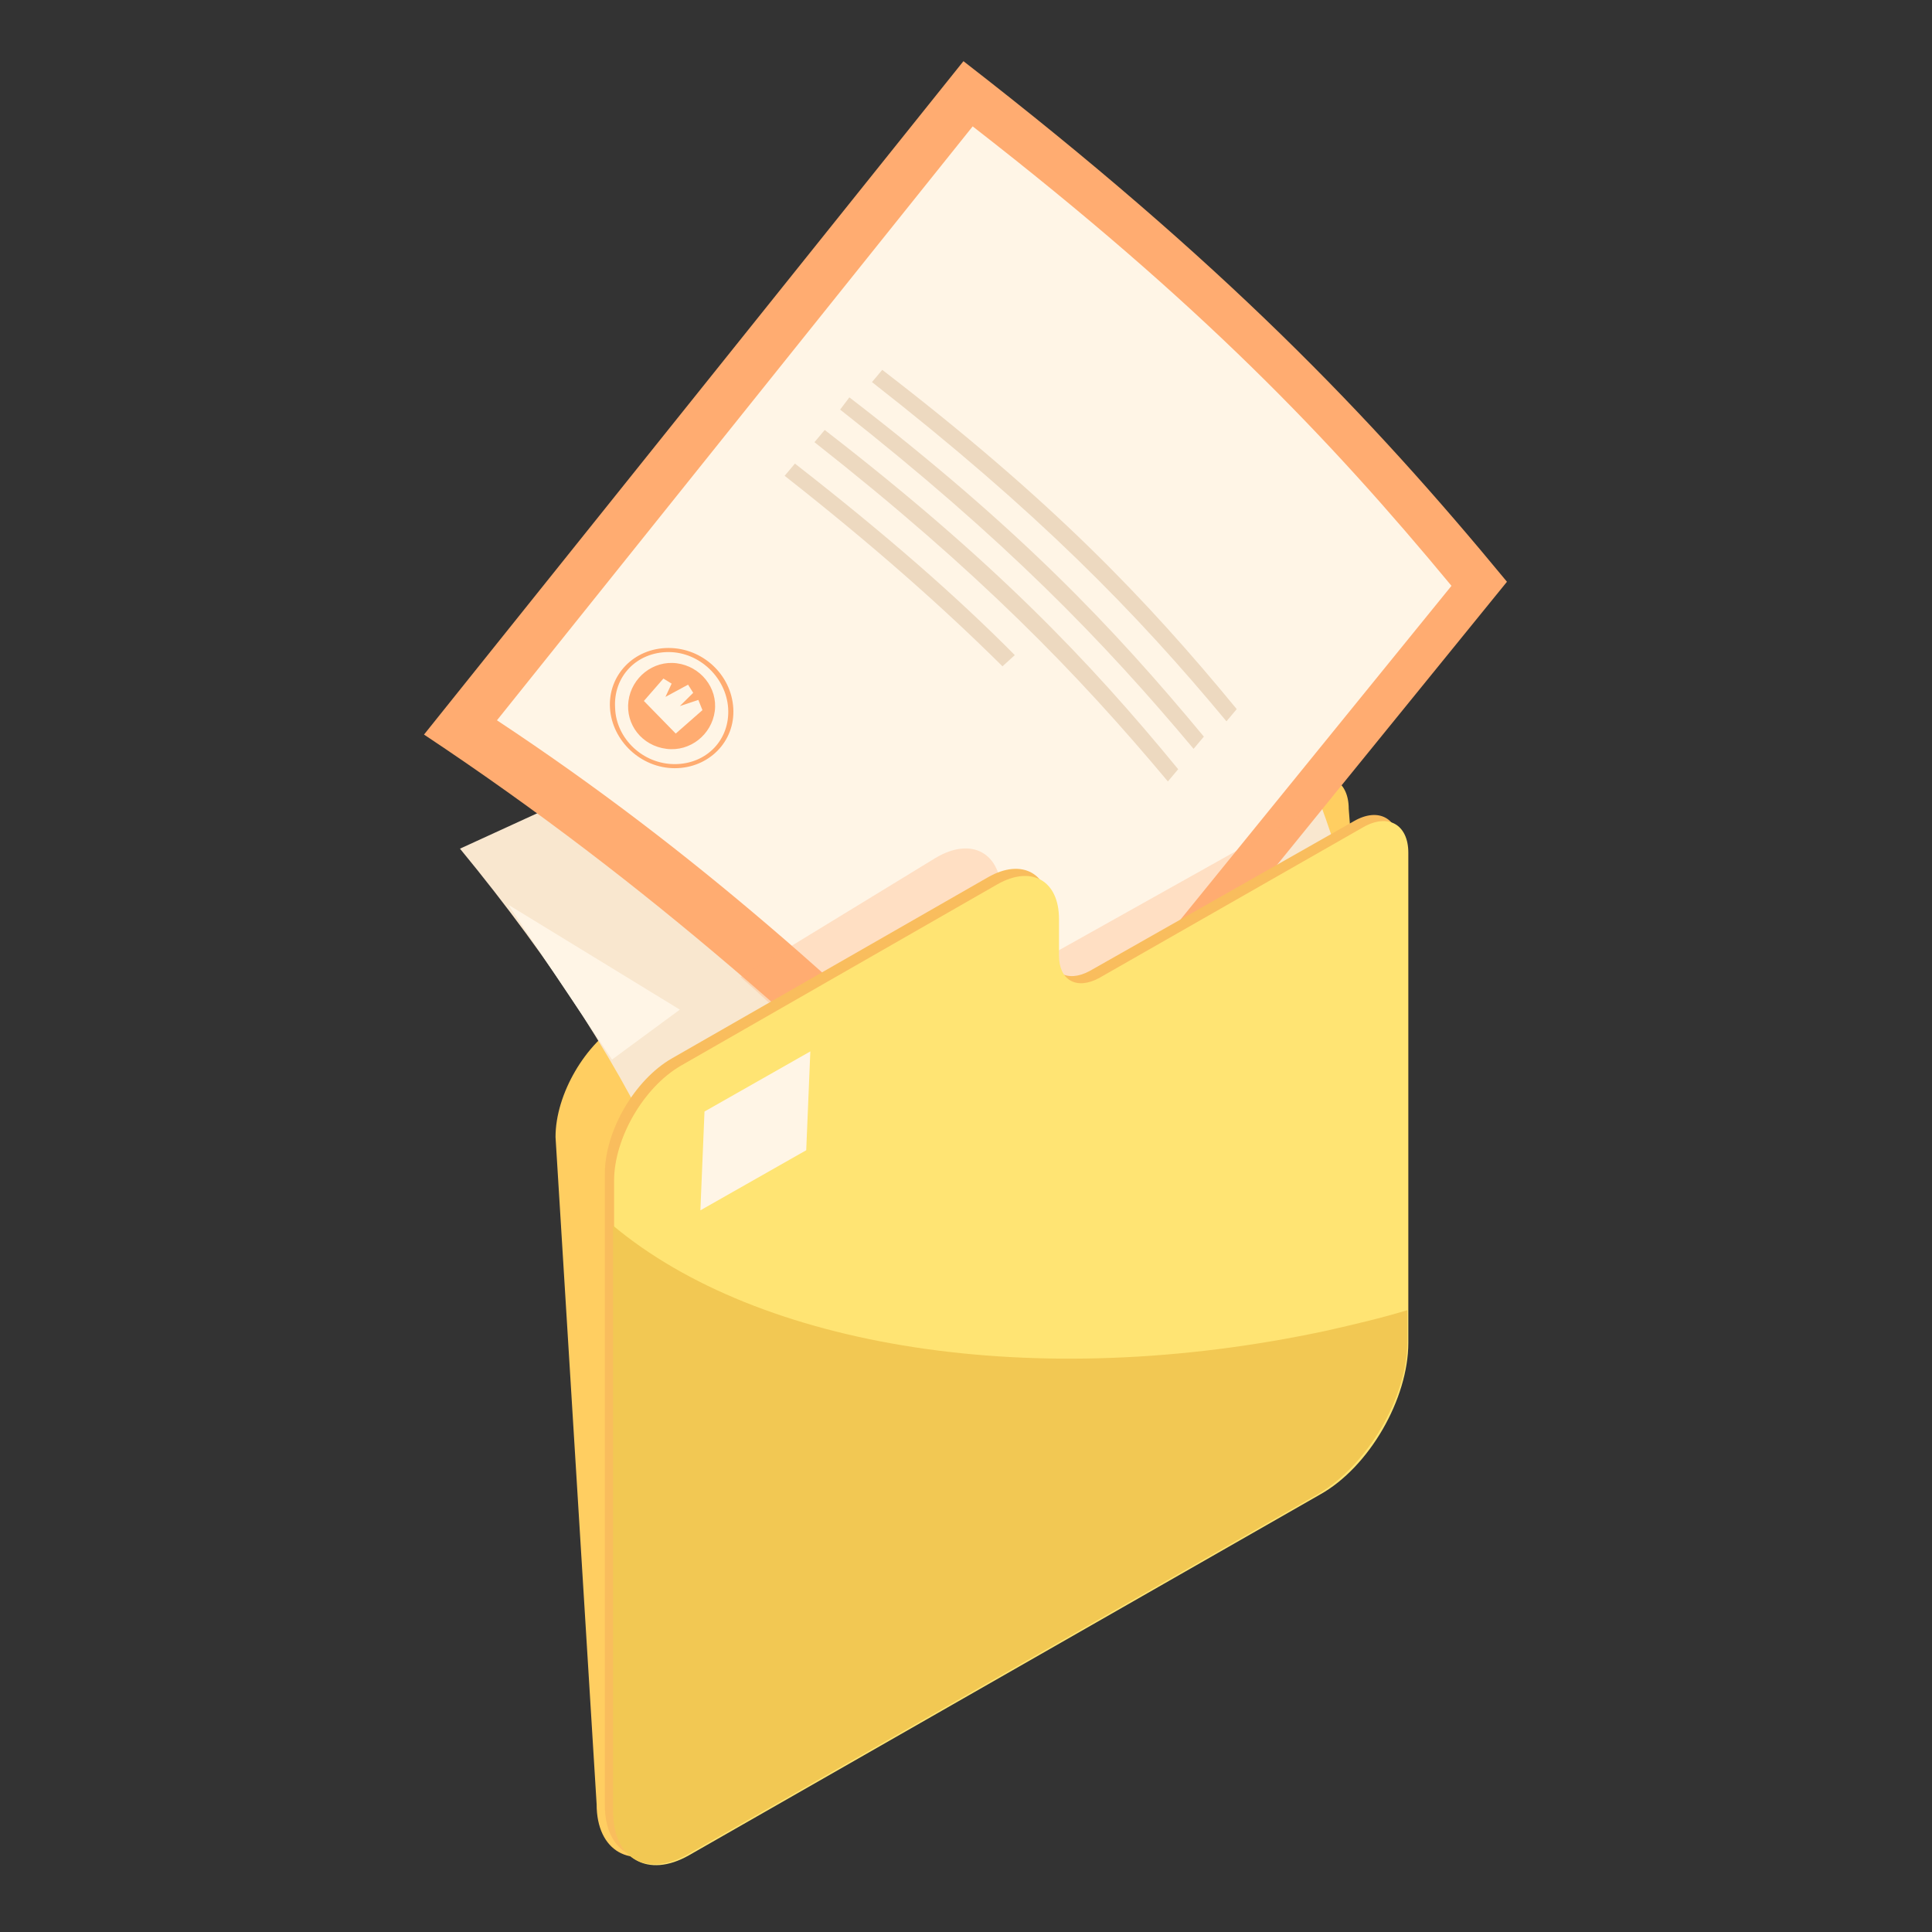 <svg width="150" height="150" viewBox="0 0 150 150" fill="none" xmlns="http://www.w3.org/2000/svg">
<rect x="0" y="0" width="150" height="150" fill="#333333" stroke="none"/>
<path d="M80.783 72.535C79.028 73.484 77.672 72.694 77.672 70.795V67.948C77.672 64.942 75.518 63.756 72.886 65.258L48.316 79.338C45.444 80.999 43.131 84.953 43.131 88.275L46.322 140.083C46.322 143.722 48.954 145.225 52.145 143.405L101.045 115.326C104.874 113.191 107.906 107.891 107.906 103.541L104.715 62.806C104.715 60.592 103.119 59.722 101.205 60.829L80.783 72.535Z" fill="#FFCE61"/>
<path d="M107.827 91.677C108.944 77.756 102.961 61.066 92.83 39.71L35.713 65.891C50.231 83.53 57.571 99.823 57.092 115.247L107.827 91.677Z" fill="#F9E7CF"/>
<path d="M117 45.168C106.311 32.196 94.903 20.332 74.801 4.75L32.92 57.032C50.789 68.897 63.952 81.078 77.353 93.97L117 45.168Z" fill="#FFAC71"/>
<path d="M112.692 45.484C103.199 34.015 93.228 23.575 75.518 9.812L38.584 55.925C54.379 66.366 65.946 77.123 77.752 88.513L112.692 45.484Z" fill="#FFF5E6"/>
<path d="M67.7 29.665L68.498 28.716C81.66 38.84 88.999 46.513 96.019 55.055L95.222 56.004C88.202 47.541 80.543 39.71 67.7 29.665Z" fill="#EDD9C0"/>
<path d="M65.228 31.801L65.946 30.852C79.108 40.976 86.447 48.727 93.467 57.191L92.669 58.14C85.65 49.756 77.992 41.846 65.228 31.801Z" fill="#EDD9C0"/>
<path d="M63.234 34.332L64.031 33.383C77.114 43.507 84.533 51.258 91.473 59.722L90.675 60.671C83.655 52.287 75.997 44.377 63.234 34.332Z" fill="#EDD9C0"/>
<path opacity="0.3" d="M77.752 69.451L77.832 72.535C77.832 74.671 79.348 75.462 81.183 74.355L103.359 61.937L78.79 92.468C68.02 87.247 64.51 81.948 57.49 75.857L72.647 66.603C75.439 64.942 77.752 66.208 77.752 69.451Z" fill="#FFAC71"/>
<path d="M84.612 75.383C82.858 76.332 81.501 75.541 81.501 73.643V70.795C81.501 67.79 79.348 66.603 76.715 68.106L52.145 82.185C49.273 83.846 46.96 87.801 46.96 91.123V140.162C46.96 143.801 49.593 145.304 52.783 143.484L101.764 115.484C105.593 113.349 108.624 108.049 108.624 103.699V65.733C108.624 63.518 107.028 62.648 105.114 63.756L84.612 75.383Z" fill="#F9BD5D"/>
<path d="M85.331 75.936C83.576 76.886 82.22 76.095 82.22 74.196V71.349C82.22 68.343 80.066 67.157 77.433 68.66L52.864 82.739C49.992 84.4 47.678 88.355 47.678 91.677V140.716C47.678 144.355 50.311 145.857 53.502 144.038L102.482 116.038C106.311 113.903 109.342 108.603 109.342 104.253V66.208C109.342 63.993 107.747 63.123 105.832 64.23L85.331 75.936Z" fill="#FFE473"/>
<path d="M103.041 103.304C105.115 102.829 107.189 102.354 109.263 101.722V104.174C109.263 108.524 106.152 113.744 102.402 115.959L53.422 143.959C50.231 145.778 47.599 144.354 47.599 140.637V95.157C58.847 104.569 80.226 108.208 103.041 103.304Z" fill="#F2C853"/>
<path d="M54.697 86.298L62.914 81.631L62.595 89.304L54.378 93.97L54.697 86.298Z" fill="#FFF5E6"/>
<path d="M52.783 78.388L47.519 82.264L39.462 70.242L52.783 78.388Z" fill="#FFF5E6"/>
<path d="M51.906 50.309C54.539 50.309 56.772 52.366 56.932 54.976C57.091 57.586 55.017 59.643 52.385 59.643C49.752 59.643 47.519 57.507 47.359 54.976C47.2 52.445 49.194 50.309 51.906 50.309ZM52.385 59.326C54.858 59.326 56.692 57.428 56.533 54.976C56.373 52.603 54.299 50.626 51.906 50.626C49.433 50.626 47.598 52.524 47.758 54.976C47.838 57.349 49.912 59.326 52.385 59.326Z" fill="#FFAC71"/>
<path d="M48.794 54.422C49.034 52.603 50.709 51.258 52.544 51.496C54.378 51.733 55.734 53.394 55.495 55.213C55.256 57.032 53.581 58.377 51.746 58.14C49.831 57.903 48.555 56.242 48.794 54.422Z" fill="#FFAC71"/>
<path d="M54.538 55.134L52.464 56.954L49.991 54.422L51.507 52.682L52.145 53.078L51.666 54.106L53.421 53.157C53.82 53.79 53.82 53.79 53.82 53.79L52.783 54.818L54.219 54.343L54.538 55.134Z" fill="#FFF5E6"/>
<path d="M77.832 51.733C73.205 47.145 67.86 42.4 60.92 36.942L61.718 35.993C68.817 41.53 74.242 46.275 78.789 50.863L77.832 51.733Z" fill="#EDD9C0"/>
</svg>
